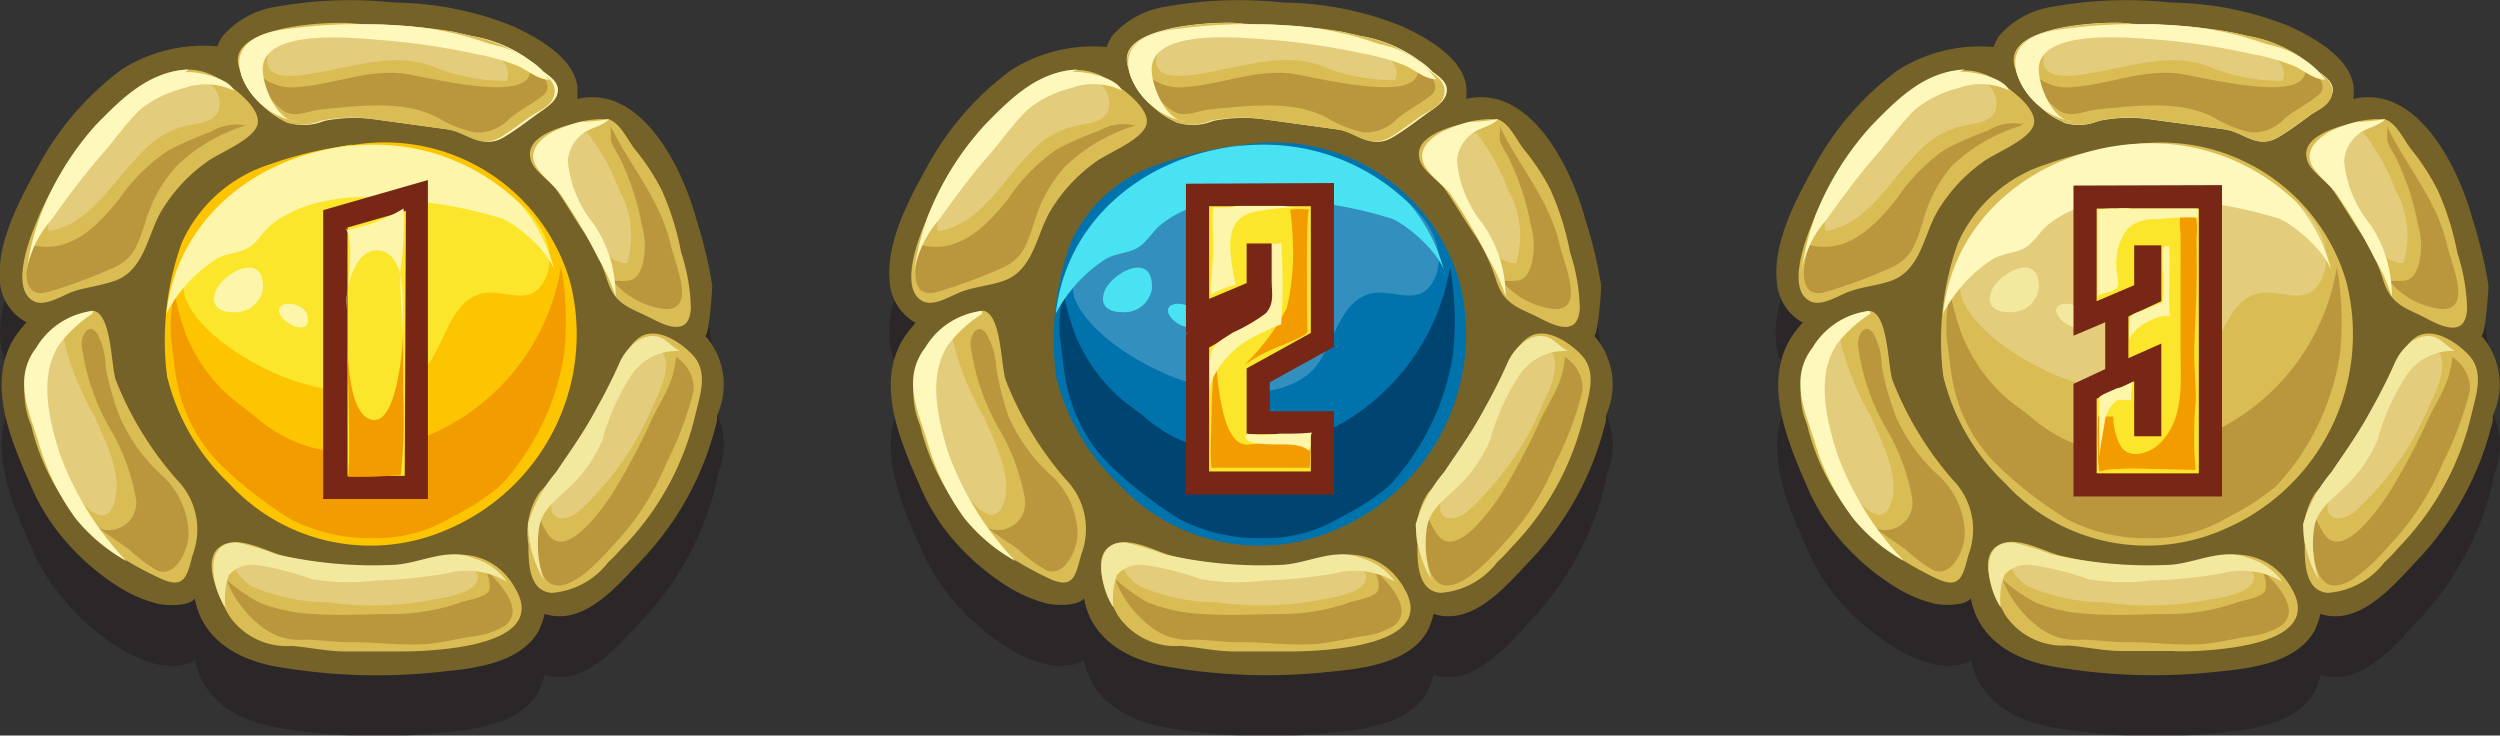 <svg xmlns="http://www.w3.org/2000/svg" viewBox="0 0 107.91 31.75"><rect x="0" y="0" width="107.91" height="31.75" fill="#333333" stroke="none"/><defs><style>.cls-1{fill:#fff8bd;}.cls-2{fill:#21141a;opacity:0.41;}.cls-3{fill:#756229;}.cls-4{fill:#d9bc54;}.cls-5{fill:#ba973d;}.cls-6{fill:#f1e2af;opacity:0.43;}.cls-7{fill:#f2e99e;}.cls-8{fill:#782716;}.cls-9{fill:#fbe62b;}.cls-10,.cls-17{fill:#f39c00;}.cls-10,.cls-11{fill-rule:evenodd;}.cls-11,.cls-18{fill:#fdf5aa;}.cls-12{fill:#0073ad;}.cls-13{fill:#004571;}.cls-14{fill:#338fbd;}.cls-15{fill:#48e2f3;}.cls-16{fill:#fcc500;}</style></defs><g id="Слой_2" data-name="Слой 2"><g id="Слой_2-2" data-name="Слой 2"><path class="cls-1" d="M99.58,6.86a2,2,0,0,0,.57.75l.52.53c.4.56.74,1.16,1.12,1.73s.46.88.71,1.29h0c.11.26.21.52.3.8.4,1.22,1,1.26,2,1.8.73.38,1.59.68,1.65-.46a8.31,8.31,0,0,0-.42-2.42,12.17,12.17,0,0,0-.84-2.69,9.68,9.68,0,0,0-1.15-1.78c-.32-.4-.63-1.14-1.14-1.3a4.18,4.18,0,0,0-1.59.21C100.67,5.51,99.3,5.93,99.58,6.86Z"/><path class="cls-1" d="M106.48,15.26c-.57-.57-1.38-1.2-2.18-.73a1.6,1.6,0,0,0-.44.42,2.51,2.51,0,0,0-.49.71c-.35.79-.73,1.5-1.15,2.26s-1,1.63-1.59,2.46l-.32.45-.38.43a2.15,2.15,0,0,0-.45,1.12,2.5,2.5,0,0,0-.07.26,2,2,0,0,0,0,.81v.07c0,.74.06,2,1,2.07a3.39,3.39,0,0,0,2.45-1.33c.3-.3.56-.59.74-.78a12.17,12.17,0,0,0,3-5.6C106.88,17,107.23,16,106.48,15.26Z"/><path class="cls-1" d="M96.37,24a22.53,22.53,0,0,0-2.72.43,18.49,18.49,0,0,1-4.81-.4,6.31,6.31,0,0,0-2.18-.55.8.8,0,0,0-.73.4,1.77,1.77,0,0,0,0,1.55c0,.19.08.36.12.52l.11.16a1.62,1.62,0,0,1,0-.2c.12.27.25.51.35.7a3,3,0,0,0,2.71,1.32c.76.06,1.5.23,2.28.24H93.8c.22,0,.56,0,1,0,1.92-.09,5.28-.52,4.21-2.58A2.72,2.72,0,0,0,96.37,24Z"/><path class="cls-1" d="M78.19,13c.48.23,1.22-.26,1.66-.42.59-.22,1.23-.26,1.82-.47,1.28-.46,1.41-2,2-3A7,7,0,0,1,85.58,7c.54-.41,2.14-1,2.22-1.7.07-.58-.58-1.14-1.16-1.54a1.37,1.37,0,0,0-.52-.33l0,0A2.5,2.5,0,0,0,84.8,3h0a2.92,2.92,0,0,0-1,.21,7.47,7.47,0,0,0-2.9,2.19c-.12.13-.23.27-.34.41l-.24.28-.36.48-.17.25c-.17.25-.34.51-.49.77S79,8,79,8.13l-.1.19c-.25.49-.49,1-.7,1.5C77.86,10.54,77.19,12.54,78.19,13Z"/><path class="cls-1" d="M81.69,16.41c-.21-.61-.18-2.93-1-3a.81.81,0,0,0-.3,0A3.6,3.6,0,0,0,78.24,15a2.61,2.61,0,0,0-.49,2A6.21,6.21,0,0,0,78,18.32a16.08,16.08,0,0,0,.88,2.29,8.26,8.26,0,0,0,1,1.78,7.62,7.62,0,0,0,2.18,1.82l-.1-.12a11.92,11.92,0,0,0,1.62.9c1,.44,1.08-.19,1.32-1.06a3.07,3.07,0,0,0-.69-3.24A14.63,14.63,0,0,1,81.69,16.41Z"/><path class="cls-1" d="M92.74,6.19A10.25,10.25,0,0,0,90,6.6a12.94,12.94,0,0,0-1.61.48,6.24,6.24,0,0,0-3.84,3.39,12.43,12.43,0,0,0-.64,5.77,9.45,9.45,0,0,0,2.7,4.65,8.27,8.27,0,0,0,9.48,1.93,9.15,9.15,0,0,0,5.22-10.65A8.24,8.24,0,0,0,92.74,6.19Z"/><path class="cls-1" d="M89.25,5.4l-.13-.09.18.25Z"/><path class="cls-2" d="M107.17,17.17l-.08-.08c.17.17.34-2.05.32-2.19a20.52,20.52,0,0,0-.69-2.86c-.6-2.21-2.37-5.8-5.13-5.17l0-.15c.17-1.48-1.72-2.51-2.83-3a14.37,14.37,0,0,0-5.06-1,18.72,18.72,0,0,0-5.18.22,3.78,3.78,0,0,0-2.27,1.26,2.12,2.12,0,0,0-.23.48,6.65,6.65,0,0,0-4.13,1,12.71,12.71,0,0,0-3.63,4.19c-.79,1.43-1.79,3.29-1.59,5a2.21,2.21,0,0,0,1.07,1.69l.06,0c-.14.16-.27.31-.37.45-1.5,2-.33,4.65.55,6.64a8.73,8.73,0,0,0,1.18,2A10.11,10.11,0,0,0,81.87,28a5.83,5.83,0,0,0,1.65.69c.39.08,1.34.1,1.56-.24.3,1.73,1.8,2.61,3.39,2.92a25.49,25.49,0,0,0,7.19.27c1.42-.14,3.43-.36,4.24-1.76a3.19,3.19,0,0,0,.27-.75c1.72.55,3.18-1.26,4.21-2.35a13.1,13.1,0,0,0,3.23-6l0-.22A3.17,3.17,0,0,0,107.17,17.17Z"/><path class="cls-3" d="M107.17,14.56l-.08-.07c.17.17.34-2.05.32-2.19a19.86,19.86,0,0,0-.69-2.86c-.6-2.21-2.37-5.81-5.13-5.17l0-.16c.17-1.48-1.72-2.5-2.83-3a14.15,14.15,0,0,0-5.06-1A18,18,0,0,0,88.55.3a3.78,3.78,0,0,0-2.27,1.26,2.27,2.27,0,0,0-.23.47,6.6,6.6,0,0,0-4.13,1,12.71,12.71,0,0,0-3.63,4.19c-.79,1.42-1.79,3.29-1.59,5a2.18,2.18,0,0,0,1.07,1.68l.06,0c-.14.16-.27.32-.37.45C76,16.36,77.13,19,78,21a8.81,8.81,0,0,0,1.18,2,10.29,10.29,0,0,0,2.68,2.37,5.83,5.83,0,0,0,1.65.69c.39.08,1.34.1,1.56-.24.3,1.73,1.8,2.61,3.39,2.92a25.13,25.13,0,0,0,7.19.26c1.42-.14,3.43-.35,4.24-1.75a3.36,3.36,0,0,0,.27-.75c1.72.55,3.18-1.27,4.21-2.35a13.15,13.15,0,0,0,3.23-6l0-.22A3.19,3.19,0,0,0,107.17,14.56Z"/><path class="cls-1" d="M87.09,3.26A2.89,2.89,0,0,0,88,4.54a2.9,2.9,0,0,0,1,.7l.12.07,0,0,0,0a2.24,2.24,0,0,0,1.47-.09,6.47,6.47,0,0,1,2.28-.06L96,5.58c.9.12,1.43.9,2.38.32.45-.27.88-.59,1.3-.9s.91-.57,1-1-.29-.68-.61-.92a3.05,3.05,0,0,0-.55-.46A5.86,5.86,0,0,0,97,1.55q-.42-.11-.84-.18a5.58,5.58,0,0,0-.57-.08l-.49-.07h0c-.58-.08-1.16-.12-1.71-.16s-.86,0-1.3,0L91.8,1c-1-.09-5.49.1-4.79,1.92A2.25,2.25,0,0,0,87.09,3.26Z"/><path class="cls-4" d="M97,1.55a5.51,5.51,0,0,1,2.73,1.26c.36.34,1,.62.94,1.19s-.66.77-1,1-.85.63-1.3.9c-1,.58-1.48-.2-2.38-.32l-3.12-.43a6.47,6.47,0,0,0-2.28.06,2.24,2.24,0,0,1-1.47.09A4,4,0,0,1,87,3C86.26,1.12,90.81.92,91.8,1c1.44.14,2.92.09,4.34.36Q96.56,1.44,97,1.55Z"/><path class="cls-4" d="M101.86,10c-.41-.6-.77-1.24-1.19-1.83-.28-.38-1-.83-1.09-1.28-.28-.93,1.09-1.35,1.77-1.53a4.18,4.18,0,0,1,1.59-.21c.51.16.82.9,1.14,1.3a9.68,9.68,0,0,1,1.15,1.78,12.17,12.17,0,0,1,.84,2.69,8.31,8.31,0,0,1,.42,2.42c-.06,1.14-.92.84-1.65.46-1-.54-1.64-.58-2-1.8A7.94,7.94,0,0,0,101.86,10Z"/><path class="cls-4" d="M102.93,24.26a3.39,3.39,0,0,1-2.45,1.33c-1-.08-1-1.33-1-2.07a3.14,3.14,0,0,1,.47-2.26,15.34,15.34,0,0,0,1.71-2.1c.55-.92,1.12-1.83,1.6-2.78.32-.65.39-1.45,1.06-1.85s1.61.16,2.18.73c.75.73.4,1.72.18,2.62a12.17,12.17,0,0,1-3,5.6C103.49,23.67,103.23,24,102.93,24.26Z"/><path class="cls-4" d="M94.77,28.1c1.92-.09,5.28-.52,4.21-2.58-.84-1.62-2.41-1.88-4-1.31a5.63,5.63,0,0,1-1.7.21A16.23,16.23,0,0,1,89,24c-.79-.18-2.08-1-2.86-.39s0,2.21.41,2.93a3,3,0,0,0,2.71,1.32c.76.06,1.5.23,2.28.24H93.8C94,28.12,94.36,28.12,94.77,28.1Z"/><path class="cls-4" d="M78.15,9.82c-.29.72-1,2.72,0,3.19.48.23,1.22-.26,1.66-.42.59-.22,1.23-.26,1.82-.47,1.28-.46,1.41-2,2-3A7,7,0,0,1,85.58,7c.54-.41,2.14-1,2.22-1.7s-1.16-1.56-1.71-1.89c-1.8-1.07-3.54.38-4.84,1.63A14.15,14.15,0,0,0,78.15,9.82Z"/><path class="cls-4" d="M78.3,15A3.57,3.57,0,0,0,78,18.32a9.75,9.75,0,0,0,3.32,5.31A14.13,14.13,0,0,0,83.65,25c1,.44,1.08-.19,1.32-1.06a3.07,3.07,0,0,0-.69-3.24,14.63,14.63,0,0,1-2.59-4.28c-.21-.61-.18-2.93-1-3A3.62,3.62,0,0,0,78.3,15Z"/><path class="cls-4" d="M88.36,7.08a6.24,6.24,0,0,0-3.84,3.39,12.43,12.43,0,0,0-.64,5.77,9.45,9.45,0,0,0,2.7,4.65,8.27,8.27,0,0,0,9.48,1.93,9.15,9.15,0,0,0,5.22-10.65A8.33,8.33,0,0,0,92,6.25,15.73,15.73,0,0,0,88.36,7.08Z"/><path class="cls-5" d="M86.13,20a17.86,17.86,0,0,0,3.07,2.4,7.39,7.39,0,0,0,3.6.83,6.3,6.3,0,0,0,3.36-.9A10.86,10.86,0,0,0,98.23,21a10.08,10.08,0,0,0,1.2-1.54A10.69,10.69,0,0,0,101,15.29a13.54,13.54,0,0,0-.13-3.76,9.57,9.57,0,0,1-8.64,8,6.11,6.11,0,0,1-4.46-1.44c-.46-.39-1-.72-1.39-1.12a7.27,7.27,0,0,1-1.73-2.61,11.23,11.23,0,0,1-.47-1.74,6.93,6.93,0,0,0-.15,2c.11.66.14,1.33.29,2A6.87,6.87,0,0,0,86.13,20Z"/><path class="cls-6" d="M91.9,6.24a10.31,10.31,0,0,0-6.33,3.45,3.36,3.36,0,0,0-.89,3.19c.63,1.5,2.61,2.69,4,3.29,1.74.73,4.54,1.29,6.14-.06,1-.87,1.15-2.89,2.48-3.39,1-.38,2.25.65,2.89-.63S100,9.4,99,8.62a17.07,17.07,0,0,0-2.28-1.38,8.6,8.6,0,0,0-2.33-.6A5.34,5.34,0,0,0,91.5,6.4Z"/><path class="cls-5" d="M88.93,4.8c.5.29,1,0,1.53-.07,1.58-.15,3.62-.44,5.09.34a5.41,5.41,0,0,0,1.58.64,1.85,1.85,0,0,0,1.49-.6c.45-.36,1-.64,1.45-1s0-1-.57-1.14c.16,1.62-4.68.27-5.6.19-1.52-.13-2.89.48-4.38.59a2.07,2.07,0,0,1-1.65-.47A2.39,2.39,0,0,0,88.93,4.8Z"/><path class="cls-5" d="M87.25,5.42a7.48,7.48,0,0,0-3,1.74A6.1,6.1,0,0,0,83,9.58c-.33.95-.46,1.58-1.43,2a22.05,22.05,0,0,1-2.7,1c-1.32.43-1.07-1.23-.75-2,1.65.4,2.84-.86,3.75-2a8.06,8.06,0,0,1,2.1-2.14,14.9,14.9,0,0,1,1.83-.8,2.08,2.08,0,0,1,1.51-.28c.06,0,0,0,0-.08Z"/><path class="cls-5" d="M80.92,22.79a1.18,1.18,0,0,0,1.62-1.26,9.09,9.09,0,0,0-1-2.82,9.8,9.8,0,0,1-1.35-3.85c0-.38.29-.95.66-.49a3.06,3.06,0,0,1,.38,1.49A13.14,13.14,0,0,0,81.84,18a7.62,7.62,0,0,0,1.91,2.59,3.53,3.53,0,0,1,1.06,2.45c0,.62-.52,1.89-1.34,1.58a6.13,6.13,0,0,1-1.21-.9C81.82,23.41,81.36,23.11,80.92,22.79Z"/><path class="cls-5" d="M86.4,24.91a4.68,4.68,0,0,0,1.69,2.23,2.56,2.56,0,0,0,1.7.47c.7,0,1.42.13,2.14.11,1.12,0,2.24.18,3.35.06.6-.07,1.18-.21,1.77-.31A3.33,3.33,0,0,0,98.48,27c.89-.73-.33-1.9-.85-2.44.09.26.26.67.14.94s-.84.39-1.18.49a8.81,8.81,0,0,1-2.78.51c-1.21,0-2.42.09-3.63,0A7.22,7.22,0,0,1,87.84,26a8.1,8.1,0,0,1-1.56-1.12Z"/><path class="cls-5" d="M99.82,22.22c0,.73-.13,2.64.69,3s2.19-1.18,2.65-1.71A11.33,11.33,0,0,0,105.43,20a14.55,14.55,0,0,0,1.18-3.14,1.62,1.62,0,0,0-.76-1.45,4,4,0,0,1-.31,1.24c-.19.46-.46.89-.68,1.33a28.82,28.82,0,0,1-1.74,3.3c-.33.5-1.73,2.58-2.58,2-.31-.21-.47-.75-.68-1.07Z"/><path class="cls-5" d="M103.08,5.55c.86,1.71,2.1,3.11,2.54,5,.23,1,1.29,3.23-.69,2.71a3.48,3.48,0,0,1-1.81-1.14c.66,0,1,.13,1.26-.63a3.19,3.19,0,0,0,0-1.76,11.51,11.51,0,0,0-1-3,3.55,3.55,0,0,1-.32-.61c-.06-.23,0-.47,0-.71.06,0,0,0,0,0Z"/><path class="cls-6" d="M80.74,17.94a11.88,11.88,0,0,1-1.36-3.48,3,3,0,0,0-1.32,3,14.69,14.69,0,0,0,1.65,3.41c.43.8,1.66,2.28,2,.52C81.87,20.26,81.19,19,80.74,17.94Z"/><path class="cls-6" d="M84.69,3.31c-1.76.34-2.81,1.62-3.9,2.89-.73.86-2.28,2.5-2,3.77,1.73-.23,2.76-2.11,3.86-3.25a3.93,3.93,0,0,1,1.92-1.25c.7-.18,1.66-.12,1.61-1.11a1.15,1.15,0,0,0-1.79-.81Z"/><path class="cls-6" d="M88.2,2.55c-.1,1.05,1.64.68,2.21.58C92.15,2.82,94,2.19,95.65,3a8.43,8.43,0,0,0,2.86.49c.59-1.2-2.4-2-3.12-2a16.89,16.89,0,0,0-2.36,0C92.08,1.49,88.38.89,88.2,2.55Z"/><path class="cls-6" d="M102.1,5.75c-.56,0-1.79-.06-2,.6s.6,1.39.89,1.82c.58.87,1.58,3.27,2.75,3.18a4,4,0,0,0-.36-3.18,8.79,8.79,0,0,0-1.41-2.5Z"/><path class="cls-6" d="M101.61,22.11a12.86,12.86,0,0,0,3.26-4.63c.27-.57.94-1.89.25-2.42-1.15-.86-2.54,3.44-3,4.11a11.32,11.32,0,0,0-1.55,2.3C100.2,22.3,100.85,22.66,101.61,22.11Z"/><path class="cls-6" d="M90.84,26a13.81,13.81,0,0,0,4.49-.11c.48-.09,1.73-.25,1.93-.82s-.61-.7-1.06-.71c-1.61,0-3.08.44-4.72.3-1.4-.12-2.8-.65-4.16-.75-1.2-.09-.31,1.1.19,1.39A8.6,8.6,0,0,0,90.84,26Z"/><path class="cls-1" d="M84.8,3c-1.7.08-2.85,1.22-4,2.4a12.69,12.69,0,0,0-2.44,3.9,11.89,11.89,0,0,0-.61,2.47,4.59,4.59,0,0,1,1.07-2.27c.68-.94,1.37-1.9,2.14-2.77.57-.65,1.07-1.39,1.7-2a4.74,4.74,0,0,1,1.85-.92,2.84,2.84,0,0,1,2.2.09c-.18-.54-1.62-.85-2.13-.79Z"/><path class="cls-1" d="M88,3c0,.71.61,2.25,1.49,2.25a3.11,3.11,0,0,1-2.41-2c-.46-1.39.85-1.87,2-2a22.08,22.08,0,0,1,4.3-.17,13.7,13.7,0,0,1,4.08.7c.41.16.82.2,1.2.37a4.2,4.2,0,0,1,1.71,1.29c-.5,0-.93-.41-1.37-.6a9.35,9.35,0,0,0-1.81-.51A29.86,29.86,0,0,0,93,1.7C91.8,1.62,88,1.24,88,3Z"/><path class="cls-1" d="M99.87,7.27c.28.4.64.66.95,1.05a23.81,23.81,0,0,1,1.68,2.84,7.59,7.59,0,0,1,.74,1.65,5.46,5.46,0,0,0-.95-3.15,5,5,0,0,1-1.11-2.72,1.61,1.61,0,0,1,.69-1.2c.33-.24.82-.3,1.09-.6a8.11,8.11,0,0,1-1.21.12,5.68,5.68,0,0,0-1.16.4C100,6,99.38,6.55,99.87,7.27Z"/><path class="cls-1" d="M80.68,13.42A3.29,3.29,0,0,0,78.24,15c-1,1.3-.35,2.68.07,4A10.2,10.2,0,0,0,80,22.39a7.62,7.62,0,0,0,2.18,1.82,13.3,13.3,0,0,1-2.91-4.71c-.44-1.44-.88-3.26,0-4.62a5.79,5.79,0,0,1,1.48-1.35Z"/><path class="cls-7" d="M87.63,24.38a1.34,1.34,0,0,0-1.11.43,3,3,0,0,0-.16,1.41c-.57-.83-1-2.89.54-2.8a11.78,11.78,0,0,1,1.63.5,18.73,18.73,0,0,0,5.12.46c1.21-.08,2.27-.77,3.47-.27a2.59,2.59,0,0,1,1.39,1,3.41,3.41,0,0,0-2.64-.35,22.34,22.34,0,0,1-3.05.3A9.61,9.61,0,0,1,90.14,25,12.43,12.43,0,0,0,87.63,24.38Z"/><path class="cls-7" d="M100.63,20.38c.56-.83,1.1-1.58,1.59-2.46s.8-1.47,1.15-2.26c.26-.59.9-1.27,1.6-1.14.39.07.63.43,1,.63a2.39,2.39,0,0,0-2.06,1A10,10,0,0,0,102.62,19a6,6,0,0,1-1.44,2.05c-.53.52-1.17.94-1.29,1.73a4.71,4.71,0,0,0,.21,2.27,4.91,4.91,0,0,1-.69-2.43A6.22,6.22,0,0,1,100.63,20.38Z"/><path class="cls-1" d="M100.69,11.94c-.09-.88-1.52-2.14-2.28-2.49a18.06,18.06,0,0,0-3.87-.77c-1.87-.35-4.51-.28-6.11,1-.38.3-.59.74-1,1s-1,.24-1.45.53a6.22,6.22,0,0,0-2.11,2.33C84.4,8.7,89,5.89,93.54,6.21a9,9,0,0,1,5.6,2.54A7.32,7.32,0,0,1,100.69,11.94Z"/><path class="cls-7" d="M88,12.47c.08-1.56-1.52-.84-2,0-.29.6,0,1,.68,1A1.2,1.2,0,0,0,88,12.47Z"/><path class="cls-7" d="M90,13.7c-.11-.8-1.7-.77-1.12,0C89.1,14.06,90.07,14.47,90,13.7Z"/><polygon class="cls-8" points="89.5 21.43 89.5 16.57 90.87 15.93 90.87 13.91 89.5 14.49 89.5 8.01 95.91 7.99 95.91 21.43 89.5 21.43"/><path class="cls-9" d="M94.91,20.43H90.5V17.21l1.62-.75v2.37h1.17v-4l-1.42.63v-1.8L93.29,13V10.59H92.12v1.72L90.5,13V9l4.41,0Z"/><path class="cls-10" d="M94.6,20.28h.17s-.06-.9-.06-1c0-.66,0-1.32.07-2,0-.81-.09-1.61-.06-2.41s.07-1.65.09-2.47,0-1.45,0-2.18a2.36,2.36,0,0,0-.09-1.06l0,0c-.82-.14-.61.42-.6,1s0,1.24,0,1.86c0,1,0,2,0,3,0,1.36.18,2.94-.78,4a1.63,1.63,0,0,1-1.14.58c-.55,0-.73-.38-.87-.85a2.52,2.52,0,0,1-.11-.77c-.22,0-.45,0-.66,0a14,14,0,0,0,0,1.45c0,.31,0,.62.07.92a2.47,2.47,0,0,1,.77-.1c.69-.06,1.35,0,2,0Z"/><path class="cls-11" d="M90.55,12.84c0-1,0-2,0-3,0-.26,0-.52,0-.79A4.24,4.24,0,0,1,91.35,9,3.19,3.19,0,0,1,92,9c.23,0,.47,0,.7,0s.37,0,.55,0c.54,0,1.08,0,1.62,0a2.61,2.61,0,0,1,0,.39,12.05,12.05,0,0,0-1.8.08,1.6,1.6,0,0,0-1.23.4,2.22,2.22,0,0,0-.48,1.29,2.57,2.57,0,0,0,0,.55,3.57,3.57,0,0,1,.07.56c0,.35-.63.33-.88.5Z"/><path class="cls-11" d="M93.34,13.07a4.71,4.71,0,0,0-.71.27c-.18.08-.36.13-.53.21s-.17.21-.18.45a2.22,2.22,0,0,0,0,.63,1.64,1.64,0,0,1,.81-.75c.25-.12.63-.32.92-.21-.05-.82,0-1.66,0-2.48,0-.21-.05-.43,0-.61-.06.1-.14,0-.21.05s-.08.08-.09.22,0,.5,0,.75A8.13,8.13,0,0,1,93.34,13.07Z"/><path class="cls-11" d="M91.57,16.71a4.59,4.59,0,0,0,.5-.24,2.1,2.1,0,0,0-.07.82,0,0,0,0,1,0,0,1.59,1.59,0,0,0-.64,0,1.41,1.41,0,0,0-.52,1c-.09.48-.18,1-.23,1.45,0-.5,0-1,0-1.5,0-.35,0-.72,0-1.07,0-.11.64-.34.74-.4Z"/><path class="cls-1" d="M61.28,6.86a2,2,0,0,0,.57.75l.52.53c.4.56.74,1.16,1.12,1.73s.46.88.71,1.29h0c.11.26.21.52.3.8.4,1.22,1,1.26,2,1.8.73.38,1.59.68,1.65-.46a8.25,8.25,0,0,0-.42-2.42,12.17,12.17,0,0,0-.84-2.69,9.68,9.68,0,0,0-1.15-1.78c-.32-.4-.63-1.14-1.14-1.3a4.18,4.18,0,0,0-1.59.21C62.37,5.51,61,5.93,61.28,6.86Z"/><path class="cls-1" d="M68.18,15.26c-.57-.57-1.38-1.2-2.18-.73a1.6,1.6,0,0,0-.44.42,2.51,2.51,0,0,0-.49.71c-.35.79-.73,1.5-1.15,2.26s-1,1.63-1.59,2.46l-.32.45-.38.43a2.15,2.15,0,0,0-.45,1.13,1.82,1.82,0,0,0-.07.25,2,2,0,0,0,0,.81v.07c0,.74.06,2,1,2.07a3.39,3.39,0,0,0,2.45-1.33c.3-.3.56-.59.74-.78a12.17,12.17,0,0,0,3-5.6C68.58,17,68.93,16,68.18,15.26Z"/><path class="cls-1" d="M58.07,24a22.53,22.53,0,0,0-2.72.43,18.49,18.49,0,0,1-4.81-.4,6.31,6.31,0,0,0-2.18-.55.8.8,0,0,0-.73.4,1.77,1.77,0,0,0,0,1.55c0,.19.08.36.12.52l.11.16a1.62,1.62,0,0,1,0-.2c.12.27.25.51.35.7a3,3,0,0,0,2.71,1.32c.76.06,1.5.23,2.28.24H55.5c.22,0,.56,0,1,0,1.92-.09,5.28-.52,4.21-2.58A2.72,2.72,0,0,0,58.07,24Z"/><path class="cls-1" d="M39.89,13c.48.23,1.22-.26,1.66-.42.59-.22,1.23-.26,1.82-.47,1.28-.46,1.41-2,2-3A7,7,0,0,1,47.28,7c.54-.41,2.14-1,2.22-1.7.07-.58-.58-1.14-1.16-1.54a1.37,1.37,0,0,0-.52-.33l0,0A2.5,2.5,0,0,0,46.5,3h0a2.92,2.92,0,0,0-1,.21,7.47,7.47,0,0,0-2.9,2.19c-.12.13-.23.27-.34.41L42,6.1l-.36.48-.17.25c-.17.25-.34.51-.49.77s-.2.35-.3.53l-.1.19c-.25.49-.49,1-.7,1.5C39.56,10.53,38.89,12.54,39.89,13Z"/><path class="cls-1" d="M43.39,16.41c-.21-.61-.18-2.93-1-3a.81.81,0,0,0-.3,0A3.6,3.6,0,0,0,39.94,15a2.61,2.61,0,0,0-.49,2,6.21,6.21,0,0,0,.27,1.39,16.08,16.08,0,0,0,.88,2.29,8.26,8.26,0,0,0,1,1.78,7.62,7.62,0,0,0,2.18,1.82l-.1-.12a11.92,11.92,0,0,0,1.62.9c1,.44,1.08-.19,1.32-1.06A3.07,3.07,0,0,0,46,20.69,14.63,14.63,0,0,1,43.39,16.41Z"/><path class="cls-1" d="M54.44,6.19a10.31,10.31,0,0,0-2.77.41,12.94,12.94,0,0,0-1.61.48,6.24,6.24,0,0,0-3.84,3.39,12.43,12.43,0,0,0-.64,5.77,9.45,9.45,0,0,0,2.7,4.65,8.27,8.27,0,0,0,9.48,1.93A9.15,9.15,0,0,0,63,12.17,8.24,8.24,0,0,0,54.44,6.19Z"/><path class="cls-1" d="M51,5.4l-.13-.09.18.25Z"/><path class="cls-2" d="M68.87,17.17l-.08-.08c.17.17.34-2.05.32-2.19A20.52,20.52,0,0,0,68.42,12c-.6-2.21-2.37-5.8-5.13-5.17l0-.15c.17-1.48-1.72-2.51-2.83-3a14.32,14.32,0,0,0-5.06-1,18.72,18.72,0,0,0-5.18.22A3.78,3.78,0,0,0,48,4.16a2.12,2.12,0,0,0-.23.48,6.65,6.65,0,0,0-4.13,1A12.71,12.71,0,0,0,40,9.83c-.79,1.43-1.79,3.29-1.59,5a2.21,2.21,0,0,0,1.07,1.69l.06,0c-.14.16-.27.31-.37.45-1.5,2-.33,4.64.55,6.64a8.73,8.73,0,0,0,1.18,2A9.94,9.94,0,0,0,43.57,28a6,6,0,0,0,1.65.69c.39.08,1.34.1,1.56-.24.3,1.73,1.8,2.61,3.39,2.92a25.13,25.13,0,0,0,7.19.26c1.42-.13,3.43-.35,4.24-1.75a3.36,3.36,0,0,0,.27-.75c1.72.55,3.18-1.26,4.21-2.35a13.1,13.1,0,0,0,3.23-6l0-.22A3.17,3.17,0,0,0,68.87,17.17Z"/><path class="cls-3" d="M68.87,14.56l-.08-.07c.17.17.34-2.05.32-2.19a19.86,19.86,0,0,0-.69-2.86c-.6-2.21-2.37-5.81-5.13-5.17l0-.16c.17-1.48-1.72-2.5-2.83-3a14.11,14.11,0,0,0-5.06-1A18,18,0,0,0,50.25.3,3.78,3.78,0,0,0,48,1.56a2.27,2.27,0,0,0-.23.47,6.6,6.6,0,0,0-4.13,1A12.71,12.71,0,0,0,40,7.23c-.79,1.42-1.79,3.29-1.59,5a2.18,2.18,0,0,0,1.07,1.68l.06,0c-.14.16-.27.32-.37.45-1.5,2-.33,4.65.55,6.64a8.81,8.81,0,0,0,1.18,2,10.29,10.29,0,0,0,2.68,2.37,6,6,0,0,0,1.65.69c.39.08,1.34.1,1.56-.24.3,1.73,1.8,2.61,3.39,2.92a25.13,25.13,0,0,0,7.19.26c1.42-.14,3.43-.35,4.24-1.75a3.36,3.36,0,0,0,.27-.75c1.72.55,3.18-1.27,4.21-2.35a13.15,13.15,0,0,0,3.23-6l0-.22A3.19,3.19,0,0,0,68.87,14.56Z"/><path class="cls-1" d="M48.79,3.26a2.89,2.89,0,0,0,.93,1.28,2.9,2.9,0,0,0,1,.7l.12.07,0,0,.05,0a2.24,2.24,0,0,0,1.47-.09,6.71,6.71,0,0,1,2.28-.06l3.12.43c.9.12,1.43.9,2.38.32.45-.27.88-.59,1.3-.9s.91-.57,1-1-.29-.68-.61-.92a3.05,3.05,0,0,0-.55-.46,5.86,5.86,0,0,0-2.51-1.07l-.84-.19-.57-.07-.49-.07h0c-.58-.08-1.16-.12-1.71-.16s-.86,0-1.3,0L53.5,1c-1-.09-5.49.1-4.79,1.92A2.25,2.25,0,0,0,48.79,3.26Z"/><path class="cls-4" d="M58.68,1.55a5.51,5.51,0,0,1,2.73,1.26c.36.34,1,.62.94,1.19s-.66.77-1,1-.85.63-1.3.9c-1,.58-1.48-.2-2.38-.32l-3.12-.43a6.71,6.71,0,0,0-2.28.06,2.24,2.24,0,0,1-1.47.09A4,4,0,0,1,48.72,3C48,1.12,52.51.92,53.5,1c1.44.14,2.92.09,4.34.35Z"/><path class="cls-4" d="M63.56,10c-.41-.6-.77-1.24-1.19-1.83-.28-.38-1-.83-1.09-1.28-.28-.93,1.09-1.35,1.77-1.53a4.18,4.18,0,0,1,1.59-.21c.51.16.82.9,1.14,1.3A9.68,9.68,0,0,1,66.93,8.2a12.17,12.17,0,0,1,.84,2.69,8.25,8.25,0,0,1,.42,2.42c-.06,1.14-.92.84-1.65.46-1.05-.54-1.64-.58-2-1.8A7.61,7.61,0,0,0,63.56,10Z"/><path class="cls-4" d="M64.63,24.26a3.39,3.39,0,0,1-2.45,1.33c-1-.08-1-1.33-1-2.07a3.14,3.14,0,0,1,.47-2.26,15.34,15.34,0,0,0,1.71-2.1c.55-.92,1.12-1.83,1.6-2.78.32-.65.39-1.45,1.06-1.85s1.61.16,2.18.73c.75.73.4,1.72.18,2.62a12.17,12.17,0,0,1-3,5.6C65.19,23.67,64.93,24,64.63,24.26Z"/><path class="cls-4" d="M56.47,28.1c1.92-.09,5.28-.52,4.21-2.58-.84-1.62-2.41-1.88-4-1.31a5.63,5.63,0,0,1-1.7.21,16.23,16.23,0,0,1-4.28-.4c-.79-.18-2.08-1-2.85-.4s0,2.22.4,2.94a3,3,0,0,0,2.71,1.32c.76.06,1.5.23,2.28.24H55.5C55.72,28.12,56.06,28.12,56.47,28.1Z"/><path class="cls-4" d="M39.85,9.82c-.29.71-1,2.72,0,3.19.48.23,1.22-.26,1.66-.42.59-.22,1.23-.26,1.82-.47,1.28-.46,1.41-2,2-3A7,7,0,0,1,47.28,7c.54-.41,2.14-1,2.22-1.7s-1.16-1.56-1.71-1.89C46,2.31,44.25,3.76,43,5A14.15,14.15,0,0,0,39.85,9.82Z"/><path class="cls-4" d="M40,15a3.59,3.59,0,0,0-.28,3.37A9.75,9.75,0,0,0,43,23.63,14.13,14.13,0,0,0,45.35,25c1,.44,1.08-.19,1.32-1.06A3.07,3.07,0,0,0,46,20.69a14.63,14.63,0,0,1-2.59-4.28c-.21-.61-.18-2.93-1-3A3.64,3.64,0,0,0,40,15Z"/><path class="cls-12" d="M50.06,7.08a6.24,6.24,0,0,0-3.84,3.39,12.43,12.43,0,0,0-.64,5.77,9.45,9.45,0,0,0,2.7,4.65,8.27,8.27,0,0,0,9.48,1.93A9.15,9.15,0,0,0,63,12.17a8.33,8.33,0,0,0-9.32-5.92A16.28,16.28,0,0,0,50.06,7.08Z"/><path class="cls-13" d="M47.83,20a17.86,17.86,0,0,0,3.07,2.4,7.45,7.45,0,0,0,3.6.83,6.3,6.3,0,0,0,3.36-.9A10.86,10.86,0,0,0,59.93,21a10.08,10.08,0,0,0,1.2-1.54,10.69,10.69,0,0,0,1.59-4.19,13.54,13.54,0,0,0-.13-3.76,9.57,9.57,0,0,1-8.64,8,6.11,6.11,0,0,1-4.46-1.44c-.46-.39-1-.72-1.39-1.12a7.27,7.27,0,0,1-1.73-2.61,11.23,11.23,0,0,1-.47-1.74,6.93,6.93,0,0,0-.15,2c.11.66.14,1.33.29,2A6.87,6.87,0,0,0,47.83,20Z"/><path class="cls-14" d="M53.6,6.24a10.31,10.31,0,0,0-6.33,3.45,3.36,3.36,0,0,0-.89,3.19c.63,1.5,2.61,2.69,4,3.29,1.74.73,4.54,1.29,6.14-.06,1-.87,1.15-2.89,2.48-3.39,1-.38,2.25.65,2.89-.63s-.26-2.69-1.25-3.47a17.07,17.07,0,0,0-2.28-1.38,8.6,8.6,0,0,0-2.33-.6A5.34,5.34,0,0,0,53.2,6.4Z"/><path class="cls-5" d="M50.63,4.8c.5.29,1,0,1.53-.07,1.59-.15,3.62-.44,5.09.34a5.41,5.41,0,0,0,1.58.64,1.85,1.85,0,0,0,1.49-.6c.45-.36,1-.64,1.45-1s0-1-.57-1.14c.16,1.62-4.68.27-5.6.19-1.52-.13-2.89.48-4.38.59a2.07,2.07,0,0,1-1.65-.47A2.39,2.39,0,0,0,50.63,4.8Z"/><path class="cls-5" d="M49,5.42a7.55,7.55,0,0,0-3,1.74,6.1,6.1,0,0,0-1.35,2.42c-.33.95-.46,1.58-1.43,2a22.05,22.05,0,0,1-2.7,1c-1.32.43-1.07-1.23-.75-2,1.65.4,2.84-.86,3.75-2a8.06,8.06,0,0,1,2.1-2.14,14.9,14.9,0,0,1,1.83-.8A2.08,2.08,0,0,1,49,5.42c.06,0,0,0,0-.08Z"/><path class="cls-5" d="M42.62,22.79a1.18,1.18,0,0,0,1.62-1.26,9.18,9.18,0,0,0-1-2.82,9.8,9.8,0,0,1-1.35-3.85c0-.38.29-.95.66-.49A3.06,3.06,0,0,1,43,15.86,13.14,13.14,0,0,0,43.54,18a7.62,7.62,0,0,0,1.91,2.59,3.53,3.53,0,0,1,1.06,2.45c0,.62-.52,1.89-1.34,1.58a6.13,6.13,0,0,1-1.21-.9C43.52,23.41,43.06,23.11,42.62,22.79Z"/><path class="cls-5" d="M48.1,24.91a4.68,4.68,0,0,0,1.69,2.23,2.56,2.56,0,0,0,1.7.47c.7,0,1.42.13,2.14.11,1.12,0,2.24.18,3.35.06.6-.07,1.18-.21,1.77-.31A3.33,3.33,0,0,0,60.18,27c.89-.73-.33-1.9-.85-2.44.09.26.26.67.14.94s-.84.39-1.18.49a8.76,8.76,0,0,1-2.78.51c-1.21,0-2.42.09-3.63,0A7.28,7.28,0,0,1,49.54,26,8.1,8.1,0,0,1,48,24.87Z"/><path class="cls-5" d="M61.52,22.22c0,.73-.13,2.64.69,3s2.19-1.18,2.65-1.71A11.33,11.33,0,0,0,67.13,20a14.55,14.55,0,0,0,1.18-3.14,1.62,1.62,0,0,0-.76-1.45,4.2,4.2,0,0,1-.3,1.24c-.2.46-.47.89-.69,1.33a30.42,30.42,0,0,1-1.73,3.3c-.33.5-1.74,2.58-2.58,2-.32-.21-.48-.75-.69-1.07Z"/><path class="cls-5" d="M64.78,5.55c.86,1.71,2.1,3.11,2.54,5,.23,1,1.29,3.23-.69,2.71a3.48,3.48,0,0,1-1.81-1.14c.66,0,1,.13,1.26-.63a3.19,3.19,0,0,0,0-1.76,11.51,11.51,0,0,0-1-3,3.55,3.55,0,0,1-.32-.61c-.06-.23,0-.48,0-.71.06,0,0,0,0,0Z"/><path class="cls-6" d="M42.44,17.94a11.88,11.88,0,0,1-1.36-3.48,3,3,0,0,0-1.32,3,15.1,15.1,0,0,0,1.65,3.41c.43.8,1.66,2.28,2,.52C43.57,20.26,42.89,19,42.44,17.94Z"/><path class="cls-6" d="M46.39,3.31c-1.76.34-2.81,1.62-3.9,2.89-.73.87-2.28,2.5-2,3.77,1.73-.23,2.76-2.11,3.86-3.25a3.93,3.93,0,0,1,1.92-1.25c.7-.18,1.67-.12,1.61-1.11a1.15,1.15,0,0,0-1.79-.81Z"/><path class="cls-6" d="M49.91,2.55c-.11,1.05,1.63.68,2.2.58,1.74-.31,3.56-.94,5.24-.16a8.43,8.43,0,0,0,2.86.49c.59-1.2-2.4-2-3.12-2a16.89,16.89,0,0,0-2.36,0C53.78,1.49,50.08.89,49.91,2.55Z"/><path class="cls-6" d="M63.8,5.75c-.56,0-1.79-.06-2,.6s.6,1.39.89,1.82c.58.87,1.58,3.27,2.75,3.18a4,4,0,0,0-.36-3.18,8.79,8.79,0,0,0-1.41-2.5Z"/><path class="cls-6" d="M63.31,22.11a13,13,0,0,0,3.27-4.63c.26-.57.93-1.89.24-2.42-1.15-.86-2.54,3.44-3,4.11a11.32,11.32,0,0,0-1.55,2.3C61.9,22.3,62.55,22.66,63.31,22.11Z"/><path class="cls-6" d="M52.54,26A13.81,13.81,0,0,0,57,25.89c.48-.1,1.73-.25,1.93-.82s-.61-.7-1.06-.71c-1.61,0-3.08.44-4.72.3-1.4-.12-2.8-.65-4.16-.75-1.19-.09-.31,1.1.19,1.39A8.6,8.6,0,0,0,52.54,26Z"/><path class="cls-1" d="M46.5,3c-1.7.08-2.85,1.22-4,2.4a12.62,12.62,0,0,0-2.44,3.91,11.65,11.65,0,0,0-.61,2.46,4.59,4.59,0,0,1,1.07-2.27c.68-.94,1.37-1.9,2.14-2.77.57-.65,1.07-1.39,1.7-2a4.74,4.74,0,0,1,1.85-.92,2.84,2.84,0,0,1,2.2.09c-.18-.54-1.62-.85-2.13-.79Z"/><path class="cls-1" d="M49.71,3c0,.71.61,2.24,1.49,2.25a3.11,3.11,0,0,1-2.41-2c-.46-1.39.85-1.87,2-2a22.08,22.08,0,0,1,4.3-.17,13.7,13.7,0,0,1,4.08.7c.41.16.82.2,1.2.37A4.2,4.2,0,0,1,62,3.42c-.5,0-.93-.41-1.37-.6a9.35,9.35,0,0,0-1.81-.51,29.86,29.86,0,0,0-4.21-.61C53.5,1.62,49.7,1.24,49.71,3Z"/><path class="cls-1" d="M61.57,7.27c.28.4.64.66,1,1.05a23.81,23.81,0,0,1,1.68,2.84,7.59,7.59,0,0,1,.74,1.65A5.46,5.46,0,0,0,64,9.66a5,5,0,0,1-1.11-2.72,1.61,1.61,0,0,1,.69-1.2c.33-.24.82-.3,1.09-.6a8.11,8.11,0,0,1-1.21.12,5.68,5.68,0,0,0-1.16.4C61.65,6,61.08,6.55,61.57,7.27Z"/><path class="cls-1" d="M42.38,13.42A3.29,3.29,0,0,0,39.94,15c-1,1.3-.35,2.68.07,4a10.2,10.2,0,0,0,1.64,3.4,7.62,7.62,0,0,0,2.18,1.82,13.3,13.3,0,0,1-2.91-4.71c-.44-1.44-.88-3.26,0-4.62a5.79,5.79,0,0,1,1.48-1.35Z"/><path class="cls-7" d="M49.33,24.38a1.34,1.34,0,0,0-1.11.43,3,3,0,0,0-.16,1.41c-.57-.83-1-2.89.54-2.8a11.78,11.78,0,0,1,1.63.5,18.73,18.73,0,0,0,5.12.46c1.21-.08,2.27-.77,3.47-.27a2.59,2.59,0,0,1,1.39,1,3.41,3.41,0,0,0-2.64-.35,22.34,22.34,0,0,1-3,.3A9.61,9.61,0,0,1,51.84,25,12.43,12.43,0,0,0,49.33,24.38Z"/><path class="cls-7" d="M62.33,20.38c.56-.83,1.1-1.58,1.59-2.46s.8-1.47,1.15-2.26c.26-.59.9-1.27,1.6-1.14.39.07.63.43,1,.63a2.39,2.39,0,0,0-2.06,1A10,10,0,0,0,64.32,19a6,6,0,0,1-1.44,2.05c-.53.52-1.17.94-1.29,1.73a4.71,4.71,0,0,0,.21,2.27,4.91,4.91,0,0,1-.69-2.43A6.22,6.22,0,0,1,62.33,20.38Z"/><path class="cls-15" d="M62.39,11.94c-.09-.88-1.52-2.14-2.28-2.49a18.09,18.09,0,0,0-3.86-.77c-1.88-.35-4.52-.28-6.12,1-.38.3-.59.74-1,1s-1,.24-1.45.53a6.31,6.31,0,0,0-2.11,2.33c.54-4.78,5.09-7.59,9.68-7.27a9,9,0,0,1,5.6,2.54A7.32,7.32,0,0,1,62.39,11.94Z"/><path class="cls-15" d="M49.72,12.47c.08-1.56-1.52-.84-2,0-.29.6,0,1,.68,1A1.2,1.2,0,0,0,49.72,12.47Z"/><path class="cls-15" d="M51.66,13.7c-.11-.8-1.7-.77-1.12,0C50.8,14.06,51.77,14.47,51.66,13.7Z"/><polygon class="cls-8" points="51.19 21.35 51.19 14.43 51.34 14.34 51.19 14.4 51.19 7.93 57.58 7.9 57.58 14.97 54.81 16.5 54.81 17.75 57.58 17.75 57.58 21.35 51.19 21.35"/><path class="cls-9" d="M56.58,20.35H52.19V15L55,13.39V10.51H53.81v1.71l-1.62.68v-4h4.39v5.47l-2.77,1.53v2.84h2.77Z"/><path class="cls-10" d="M52.39,15.88c-.06.77-.09,1.54-.1,2.31s-.06,1.35,0,2c0,0,3.62,0,4.24,0a10.29,10.29,0,0,0,0-1.36,23.79,23.79,0,0,1-2.67.36c-1.15.08-1.28-2.85-1.36-3.32Z"/><path class="cls-10" d="M55.1,15a7.41,7.41,0,0,0-1.41.77,9.27,9.27,0,0,0,1.85-2.47,10.12,10.12,0,0,0,.27-2.69,13.42,13.42,0,0,0-.12-1.56,3.27,3.27,0,0,1,.82,0c-.16,0-.07,5.09-.08,5.27S55.26,14.93,55.1,15Z"/><path class="cls-11" d="M52.31,12.72c-.12-.21,0-.66,0-.92s.07-.64.07-1c0-.62-.07-1.25,0-1.86a3.37,3.37,0,0,0,1-.05c.35,0,.67,0,1,0h1a7.28,7.28,0,0,0,1,.09A8.61,8.61,0,0,0,54,9.18c-.89.27-.95,1.09-.87,1.9a9.87,9.87,0,0,0,.21,1.21,4.74,4.74,0,0,0-.92.34Z"/><path class="cls-11" d="M53.8,14.72A10,10,0,0,1,55.3,14a26,26,0,0,0,0-3.53.43.43,0,0,1-.41,0c0,.54,0,1.08,0,1.62s.13,1-.25,1.43a7.14,7.14,0,0,1-1.42.83c-.63.42-1,.52-1,1.37,0,.43,0,.87,0,1.31C52.14,16.17,53.13,15.13,53.8,14.72Z"/><path class="cls-11" d="M53.81,18.72a4.62,4.62,0,0,0,1.4,0c.49,0,.94,0,1.42-.05-.12.22,0,.64-.14.79-.32-.33-1.08-.27-1.51-.28-.18,0-1.64,0-1.09-.5Z"/><path class="cls-1" d="M22.91,6.86a2,2,0,0,0,.57.75l.52.53c.4.56.74,1.16,1.12,1.73s.46.88.71,1.29h0c.11.26.21.52.3.8.4,1.22,1,1.26,2,1.8.73.38,1.59.68,1.65-.46a8.25,8.25,0,0,0-.42-2.42,12.17,12.17,0,0,0-.84-2.69,9.68,9.68,0,0,0-1.15-1.78c-.32-.4-.63-1.14-1.14-1.3a4.18,4.18,0,0,0-1.59.21C24,5.51,22.63,5.93,22.91,6.86Z"/><path class="cls-1" d="M29.81,15.26c-.57-.57-1.38-1.2-2.18-.73a1.6,1.6,0,0,0-.44.42,2.51,2.51,0,0,0-.49.71c-.35.79-.73,1.5-1.15,2.26s-1,1.63-1.59,2.46l-.32.45-.38.43a2.15,2.15,0,0,0-.45,1.13,1.82,1.82,0,0,0-.07.25,2,2,0,0,0,.05.81v.07c0,.74.06,2,1,2.07a3.39,3.39,0,0,0,2.45-1.33c.3-.3.56-.59.74-.78a12.17,12.17,0,0,0,3-5.6C30.21,17,30.56,16,29.81,15.26Z"/><path class="cls-1" d="M19.7,24a22.53,22.53,0,0,0-2.72.43,18.49,18.49,0,0,1-4.81-.4A6.31,6.31,0,0,0,10,23.43a.8.8,0,0,0-.73.4,1.77,1.77,0,0,0,.05,1.55c0,.19.08.36.12.52l.11.16a1.62,1.62,0,0,1,0-.2c.12.27.25.51.35.7a3,3,0,0,0,2.71,1.32c.76.06,1.5.23,2.28.24h2.28c.22,0,.56,0,1,0,1.92-.09,5.28-.52,4.21-2.58A2.72,2.72,0,0,0,19.7,24Z"/><path class="cls-1" d="M1.52,13c.48.23,1.22-.26,1.66-.42s1.23-.26,1.82-.47c1.28-.46,1.41-2,2-3A7,7,0,0,1,8.91,7c.54-.41,2.14-1,2.22-1.7.07-.58-.58-1.14-1.16-1.54a1.37,1.37,0,0,0-.52-.33l0,0A2.5,2.5,0,0,0,8.13,3h0a2.92,2.92,0,0,0-1,.21,7.47,7.47,0,0,0-2.9,2.19c-.12.13-.23.27-.34.41L3.6,6.1l-.36.48-.17.25c-.17.25-.34.51-.49.77s-.21.35-.3.53l-.1.19c-.25.49-.49,1-.7,1.5C1.19,10.53.52,12.54,1.52,13Z"/><path class="cls-1" d="M5,16.41c-.21-.61-.18-2.93-1-3a.81.81,0,0,0-.3,0A3.6,3.6,0,0,0,1.57,15a2.61,2.61,0,0,0-.49,2,6.21,6.21,0,0,0,.27,1.39,16.08,16.08,0,0,0,.88,2.29,8.26,8.26,0,0,0,1,1.78,7.62,7.62,0,0,0,2.18,1.82l-.1-.12A11.92,11.92,0,0,0,7,25c1,.44,1.08-.19,1.32-1.06a3.07,3.07,0,0,0-.69-3.24A14.63,14.63,0,0,1,5,16.41Z"/><path class="cls-1" d="M16.07,6.19a10.25,10.25,0,0,0-2.77.41,12.94,12.94,0,0,0-1.61.48,6.24,6.24,0,0,0-3.84,3.39,12.43,12.43,0,0,0-.64,5.77,9.45,9.45,0,0,0,2.7,4.65,8.27,8.27,0,0,0,9.48,1.93,9.15,9.15,0,0,0,5.22-10.65A8.24,8.24,0,0,0,16.07,6.19Z"/><path class="cls-1" d="M12.58,5.4l-.13-.09.18.25Z"/><path class="cls-2" d="M30.5,17.17l-.08-.08c.17.17.34-2.05.32-2.19A20.52,20.52,0,0,0,30.05,12c-.6-2.21-2.37-5.8-5.13-5.17l0-.15c.17-1.48-1.72-2.51-2.83-3a14.32,14.32,0,0,0-5.06-1,18.72,18.72,0,0,0-5.18.22A3.78,3.78,0,0,0,9.61,4.16a2.12,2.12,0,0,0-.23.48,6.65,6.65,0,0,0-4.13,1A12.71,12.71,0,0,0,1.62,9.83c-.79,1.43-1.79,3.29-1.59,5A2.21,2.21,0,0,0,1.1,16.5l.06,0c-.14.16-.27.31-.37.45-1.5,2-.33,4.64.55,6.64a8.73,8.73,0,0,0,1.18,2A9.94,9.94,0,0,0,5.2,28a5.83,5.83,0,0,0,1.65.69c.39.08,1.34.1,1.56-.24.3,1.73,1.8,2.61,3.39,2.92a25.13,25.13,0,0,0,7.19.26c1.42-.13,3.43-.35,4.24-1.75a3.36,3.36,0,0,0,.27-.75c1.72.55,3.18-1.26,4.21-2.35a13.1,13.1,0,0,0,3.23-6l0-.22A3.17,3.17,0,0,0,30.5,17.17Z"/><path class="cls-3" d="M30.5,14.56l-.08-.07c.17.17.34-2.05.32-2.19a19.86,19.86,0,0,0-.69-2.86c-.6-2.21-2.37-5.81-5.13-5.17l0-.16c.17-1.48-1.72-2.5-2.83-3a14.11,14.11,0,0,0-5.06-1A18,18,0,0,0,11.88.3,3.78,3.78,0,0,0,9.61,1.56,2.27,2.27,0,0,0,9.38,2,6.6,6.6,0,0,0,5.25,3,12.71,12.71,0,0,0,1.62,7.23C.83,8.65-.17,10.52,0,12.21A2.18,2.18,0,0,0,1.1,13.89l.06,0c-.14.16-.27.32-.37.45-1.5,2-.33,4.65.55,6.64a8.81,8.81,0,0,0,1.18,2A10.29,10.29,0,0,0,5.2,25.38a5.83,5.83,0,0,0,1.65.69c.39.08,1.34.1,1.56-.24.3,1.73,1.8,2.61,3.39,2.92A25.13,25.13,0,0,0,19,29c1.42-.14,3.43-.35,4.24-1.75a3.36,3.36,0,0,0,.27-.75c1.72.55,3.18-1.27,4.21-2.35a13.15,13.15,0,0,0,3.23-6l0-.22A3.19,3.19,0,0,0,30.5,14.56Z"/><path class="cls-1" d="M10.42,3.26a2.89,2.89,0,0,0,.93,1.28,2.9,2.9,0,0,0,1,.7l.12.07,0,0,.05,0a2.24,2.24,0,0,0,1.47-.09,6.71,6.71,0,0,1,2.28-.06l3.12.43c.9.12,1.43.9,2.38.32.45-.27.88-.59,1.3-.9s.91-.57,1-1-.29-.68-.61-.92a3.05,3.05,0,0,0-.55-.46,5.86,5.86,0,0,0-2.51-1.07l-.84-.19-.57-.07-.49-.07h0c-.58-.08-1.16-.12-1.71-.16s-.86,0-1.3,0l-.25,0c-1-.09-5.49.1-4.79,1.92A2.25,2.25,0,0,0,10.42,3.26Z"/><path class="cls-4" d="M20.31,1.55A5.51,5.51,0,0,1,23,2.81c.36.34,1,.62.94,1.19s-.66.77-1,1-.85.63-1.3.9c-.95.58-1.48-.2-2.38-.32l-3.12-.43a6.71,6.71,0,0,0-2.28.06,2.24,2.24,0,0,1-1.47.09A4,4,0,0,1,10.35,3C9.59,1.12,14.14.92,15.13,1c1.44.14,2.92.09,4.34.35Z"/><path class="cls-4" d="M25.19,10c-.41-.6-.77-1.24-1.19-1.83-.28-.38-1-.83-1.09-1.28-.28-.93,1.09-1.35,1.77-1.53a4.18,4.18,0,0,1,1.59-.21c.51.16.82.9,1.14,1.3A9.68,9.68,0,0,1,28.56,8.2a12.17,12.17,0,0,1,.84,2.69,8.25,8.25,0,0,1,.42,2.42c-.06,1.14-.92.84-1.65.46-1.05-.54-1.64-.58-2-1.8A7.94,7.94,0,0,0,25.19,10Z"/><path class="cls-4" d="M26.26,24.26a3.39,3.39,0,0,1-2.45,1.33c-1-.08-1-1.33-1-2.07a3.14,3.14,0,0,1,.47-2.26A15.34,15.34,0,0,0,25,19.16c.55-.92,1.12-1.83,1.6-2.78.32-.65.39-1.45,1.06-1.85s1.61.16,2.18.73c.75.73.4,1.72.18,2.62a12.17,12.17,0,0,1-3,5.6C26.82,23.67,26.56,24,26.26,24.26Z"/><path class="cls-4" d="M18.1,28.1c1.92-.09,5.28-.52,4.21-2.58-.84-1.62-2.41-1.88-4-1.31a5.63,5.63,0,0,1-1.7.21,16.23,16.23,0,0,1-4.28-.4c-.79-.18-2.08-1-2.86-.4s0,2.22.41,2.94a3,3,0,0,0,2.71,1.32c.76.06,1.5.23,2.28.24h2.28C17.35,28.12,17.69,28.12,18.1,28.1Z"/><path class="cls-4" d="M1.48,9.82c-.29.71-1,2.72,0,3.19.48.23,1.22-.26,1.66-.42s1.23-.26,1.82-.47c1.28-.46,1.41-2,2-3A7,7,0,0,1,8.91,7c.54-.41,2.14-1,2.22-1.7S10,3.71,9.42,3.38C7.62,2.31,5.88,3.76,4.58,5A14.15,14.15,0,0,0,1.48,9.82Z"/><path class="cls-4" d="M1.63,15a3.59,3.59,0,0,0-.28,3.37,9.75,9.75,0,0,0,3.32,5.31A14.13,14.13,0,0,0,7,25c1,.44,1.08-.19,1.32-1.06a3.07,3.07,0,0,0-.69-3.24A14.63,14.63,0,0,1,5,16.41c-.21-.61-.18-2.93-1-3A3.64,3.64,0,0,0,1.63,15Z"/><path class="cls-16" d="M11.69,7.08a6.24,6.24,0,0,0-3.84,3.39,12.43,12.43,0,0,0-.64,5.77,9.45,9.45,0,0,0,2.7,4.65,8.27,8.27,0,0,0,9.48,1.93,9.15,9.15,0,0,0,5.22-10.65,8.33,8.33,0,0,0-9.32-5.92A16.28,16.28,0,0,0,11.69,7.08Z"/><path class="cls-17" d="M9.46,20a17.86,17.86,0,0,0,3.07,2.4,7.42,7.42,0,0,0,3.6.83,6.3,6.3,0,0,0,3.36-.9A10.86,10.86,0,0,0,21.56,21a10.08,10.08,0,0,0,1.2-1.54,10.69,10.69,0,0,0,1.59-4.19,13.54,13.54,0,0,0-.13-3.76,9.57,9.57,0,0,1-8.64,8,6.11,6.11,0,0,1-4.46-1.44c-.46-.39-.95-.72-1.39-1.12A7.27,7.27,0,0,1,8,14.37a11.23,11.23,0,0,1-.47-1.74,6.93,6.93,0,0,0-.15,2c.11.66.14,1.33.29,2A6.87,6.87,0,0,0,9.46,20Z"/><path class="cls-9" d="M15.23,6.24A10.31,10.31,0,0,0,8.9,9.69,3.36,3.36,0,0,0,8,12.88c.63,1.5,2.61,2.69,4,3.29,1.74.73,4.54,1.29,6.14-.06,1-.87,1.15-2.89,2.48-3.39,1-.38,2.25.65,2.89-.63s-.26-2.69-1.25-3.47A17.07,17.07,0,0,0,20,7.24a8.6,8.6,0,0,0-2.33-.6,5.34,5.34,0,0,0-2.85-.24Z"/><path class="cls-5" d="M12.26,4.8c.5.29,1,0,1.53-.07,1.58-.15,3.62-.44,5.09.34a5.41,5.41,0,0,0,1.58.64A1.85,1.85,0,0,0,22,5.11c.45-.36,1-.64,1.45-1s0-1-.57-1.14c.16,1.62-4.68.27-5.6.19-1.52-.13-2.89.48-4.38.59a2.07,2.07,0,0,1-1.65-.47A2.39,2.39,0,0,0,12.26,4.8Z"/><path class="cls-5" d="M10.58,5.42A7.48,7.48,0,0,0,7.63,7.16,6.1,6.1,0,0,0,6.28,9.58c-.33.95-.46,1.58-1.43,2a22.05,22.05,0,0,1-2.7,1c-1.32.43-1.07-1.23-.75-2,1.65.4,2.84-.86,3.75-2A8.06,8.06,0,0,1,7.25,6.5a14.9,14.9,0,0,1,1.83-.8,2.08,2.08,0,0,1,1.51-.28c.06,0,0,0,0-.08Z"/><path class="cls-5" d="M4.25,22.79a1.18,1.18,0,0,0,1.62-1.26,9.18,9.18,0,0,0-1-2.82,9.8,9.8,0,0,1-1.35-3.85c0-.38.29-.95.66-.49a3.06,3.06,0,0,1,.38,1.49A13.14,13.14,0,0,0,5.17,18,7.62,7.62,0,0,0,7.08,20.6a3.53,3.53,0,0,1,1.06,2.45c0,.62-.52,1.89-1.34,1.58a6.13,6.13,0,0,1-1.21-.9C5.15,23.41,4.69,23.11,4.25,22.79Z"/><path class="cls-5" d="M9.73,24.91a4.68,4.68,0,0,0,1.69,2.23,2.56,2.56,0,0,0,1.7.47c.7,0,1.42.13,2.14.11,1.12,0,2.24.18,3.35.06.6-.07,1.18-.21,1.77-.31A3.33,3.33,0,0,0,21.81,27c.89-.73-.33-1.9-.85-2.44.09.26.26.67.14.94s-.84.39-1.18.49a8.81,8.81,0,0,1-2.78.51c-1.21,0-2.42.09-3.63,0A7.22,7.22,0,0,1,11.17,26a8.1,8.1,0,0,1-1.56-1.12Z"/><path class="cls-5" d="M23.15,22.22c0,.73-.13,2.64.69,3s2.19-1.18,2.65-1.71A11.33,11.33,0,0,0,28.76,20a14.55,14.55,0,0,0,1.18-3.14,1.62,1.62,0,0,0-.76-1.45,4,4,0,0,1-.31,1.24c-.19.46-.46.89-.68,1.33a28.82,28.82,0,0,1-1.74,3.3c-.33.5-1.73,2.58-2.58,2-.31-.21-.47-.75-.68-1.07Z"/><path class="cls-5" d="M26.41,5.55c.86,1.71,2.1,3.11,2.54,5,.23,1,1.29,3.23-.69,2.71a3.48,3.48,0,0,1-1.81-1.14c.66,0,1,.13,1.26-.63a3.19,3.19,0,0,0,0-1.76,11.51,11.51,0,0,0-1-3,3.55,3.55,0,0,1-.32-.61c-.06-.23,0-.48-.05-.71.06,0,0,0,0,0Z"/><path class="cls-6" d="M4.07,17.94a11.88,11.88,0,0,1-1.36-3.48,3,3,0,0,0-1.32,3A14.69,14.69,0,0,0,3,20.9c.43.8,1.66,2.28,2,.52C5.2,20.26,4.52,19,4.07,17.94Z"/><path class="cls-6" d="M8,3.31c-1.76.34-2.81,1.62-3.9,2.89-.73.87-2.28,2.5-2,3.77C3.82,9.74,4.85,7.86,6,6.72A3.93,3.93,0,0,1,7.87,5.47c.7-.18,1.67-.12,1.61-1.11a1.15,1.15,0,0,0-1.79-.81Z"/><path class="cls-6" d="M11.54,2.55c-.11,1.05,1.63.68,2.2.58C15.48,2.82,17.3,2.19,19,3a8.43,8.43,0,0,0,2.86.49c.59-1.2-2.4-2-3.12-2a16.89,16.89,0,0,0-2.36,0C15.41,1.49,11.71.89,11.54,2.55Z"/><path class="cls-6" d="M25.43,5.75c-.56,0-1.79-.06-2,.6s.6,1.39.89,1.82c.58.87,1.58,3.27,2.75,3.18a4,4,0,0,0-.36-3.18,8.79,8.79,0,0,0-1.41-2.5Z"/><path class="cls-6" d="M24.94,22.11a12.86,12.86,0,0,0,3.26-4.63c.27-.57.94-1.89.25-2.42-1.15-.86-2.54,3.44-3,4.11a11.32,11.32,0,0,0-1.55,2.3C23.53,22.3,24.18,22.66,24.94,22.11Z"/><path class="cls-6" d="M14.17,26a13.81,13.81,0,0,0,4.49-.11c.48-.1,1.73-.25,1.93-.82s-.61-.7-1.06-.71c-1.61,0-3.08.44-4.72.3-1.4-.12-2.8-.65-4.16-.75-1.2-.09-.31,1.1.19,1.39A8.6,8.6,0,0,0,14.17,26Z"/><path class="cls-1" d="M8.13,3c-1.7.08-2.85,1.22-4,2.4A12.62,12.62,0,0,0,1.74,9.32a11.65,11.65,0,0,0-.61,2.46A4.59,4.59,0,0,1,2.2,9.51c.68-.94,1.37-1.9,2.14-2.77.57-.65,1.07-1.39,1.7-2a4.74,4.74,0,0,1,1.85-.92,2.84,2.84,0,0,1,2.2.09C9.91,3.37,8.47,3.06,8,3.12Z"/><path class="cls-1" d="M11.34,3c0,.71.61,2.24,1.49,2.25a3.11,3.11,0,0,1-2.41-2c-.46-1.39.85-1.87,2-2a22.08,22.08,0,0,1,4.3-.17,13.7,13.7,0,0,1,4.08.7c.41.16.82.2,1.2.37a4.2,4.2,0,0,1,1.71,1.29c-.5,0-.93-.41-1.37-.6a9.35,9.35,0,0,0-1.81-.51,29.86,29.86,0,0,0-4.21-.61C15.13,1.62,11.33,1.24,11.34,3Z"/><path class="cls-1" d="M23.2,7.27c.28.4.64.66.95,1.05a23.81,23.81,0,0,1,1.68,2.84,7.59,7.59,0,0,1,.74,1.65,5.46,5.46,0,0,0-.95-3.15,5,5,0,0,1-1.11-2.72,1.61,1.61,0,0,1,.69-1.2c.33-.24.82-.3,1.09-.6a8.11,8.11,0,0,1-1.21.12,5.68,5.68,0,0,0-1.16.4C23.28,6,22.71,6.55,23.2,7.27Z"/><path class="cls-1" d="M4,13.42A3.29,3.29,0,0,0,1.57,15c-1,1.3-.35,2.68.07,4a10.2,10.2,0,0,0,1.64,3.4,7.62,7.62,0,0,0,2.18,1.82A13.3,13.3,0,0,1,2.55,19.5c-.44-1.44-.88-3.26,0-4.62A5.79,5.79,0,0,1,4,13.53Z"/><path class="cls-7" d="M11,24.38a1.34,1.34,0,0,0-1.11.43,3,3,0,0,0-.16,1.41c-.57-.83-1-2.89.54-2.8a11.78,11.78,0,0,1,1.63.5,18.73,18.73,0,0,0,5.12.46c1.21-.08,2.27-.77,3.47-.27a2.59,2.59,0,0,1,1.39,1,3.41,3.41,0,0,0-2.64-.35,22.34,22.34,0,0,1-3.05.3A9.61,9.61,0,0,1,13.47,25,12.43,12.43,0,0,0,11,24.38Z"/><path class="cls-7" d="M24,20.38c.56-.83,1.1-1.58,1.59-2.46s.8-1.47,1.15-2.26c.26-.59.9-1.27,1.6-1.14.39.07.63.43,1,.63a2.39,2.39,0,0,0-2.06,1A10,10,0,0,0,26,19a6,6,0,0,1-1.44,2.05c-.53.52-1.17.94-1.29,1.73a4.71,4.71,0,0,0,.21,2.27,4.91,4.91,0,0,1-.69-2.43A6.22,6.22,0,0,1,24,20.38Z"/><path class="cls-18" d="M24,11.94c-.09-.88-1.52-2.14-2.28-2.49a18.06,18.06,0,0,0-3.87-.77c-1.87-.35-4.51-.28-6.11,1-.38.3-.59.74-1,1s-1,.24-1.45.53a6.22,6.22,0,0,0-2.11,2.33c.54-4.78,5.09-7.59,9.68-7.27a9,9,0,0,1,5.6,2.54A7.32,7.32,0,0,1,24,11.94Z"/><path class="cls-18" d="M11.35,12.47c.08-1.56-1.52-.84-2,0-.29.6,0,1,.68,1A1.2,1.2,0,0,0,11.35,12.47Z"/><path class="cls-18" d="M13.29,13.7c-.11-.8-1.7-.77-1.12,0C12.43,14.06,13.4,14.47,13.29,13.7Z"/><polygon class="cls-8" points="13.95 21.54 13.95 9.07 18.47 7.77 18.47 21.54 13.95 21.54"/><path class="cls-9" d="M17.47,20.54H15V9.82l2.52-.72Z"/><path class="cls-11" d="M15,9.93A7.29,7.29,0,0,0,17.42,9a14.15,14.15,0,0,1-.15,2.73c0,.91.09,1.81.09,2.73,0-.88.29-3.39-.9-3.63s-1.56,1.72-1.52,2.55c0-.68.46-3.19-.08-3.56Z"/><path class="cls-10" d="M15,20.58a19.87,19.87,0,0,0,2.3-.08,23.33,23.33,0,0,0,.1-3.53V14.28c0,.71-.29,4.45-1.53,3.77-.79-.43-.84-2.49-.89-3.27C15,15.24,15.17,20.59,15,20.58Z"/></g></g></svg>